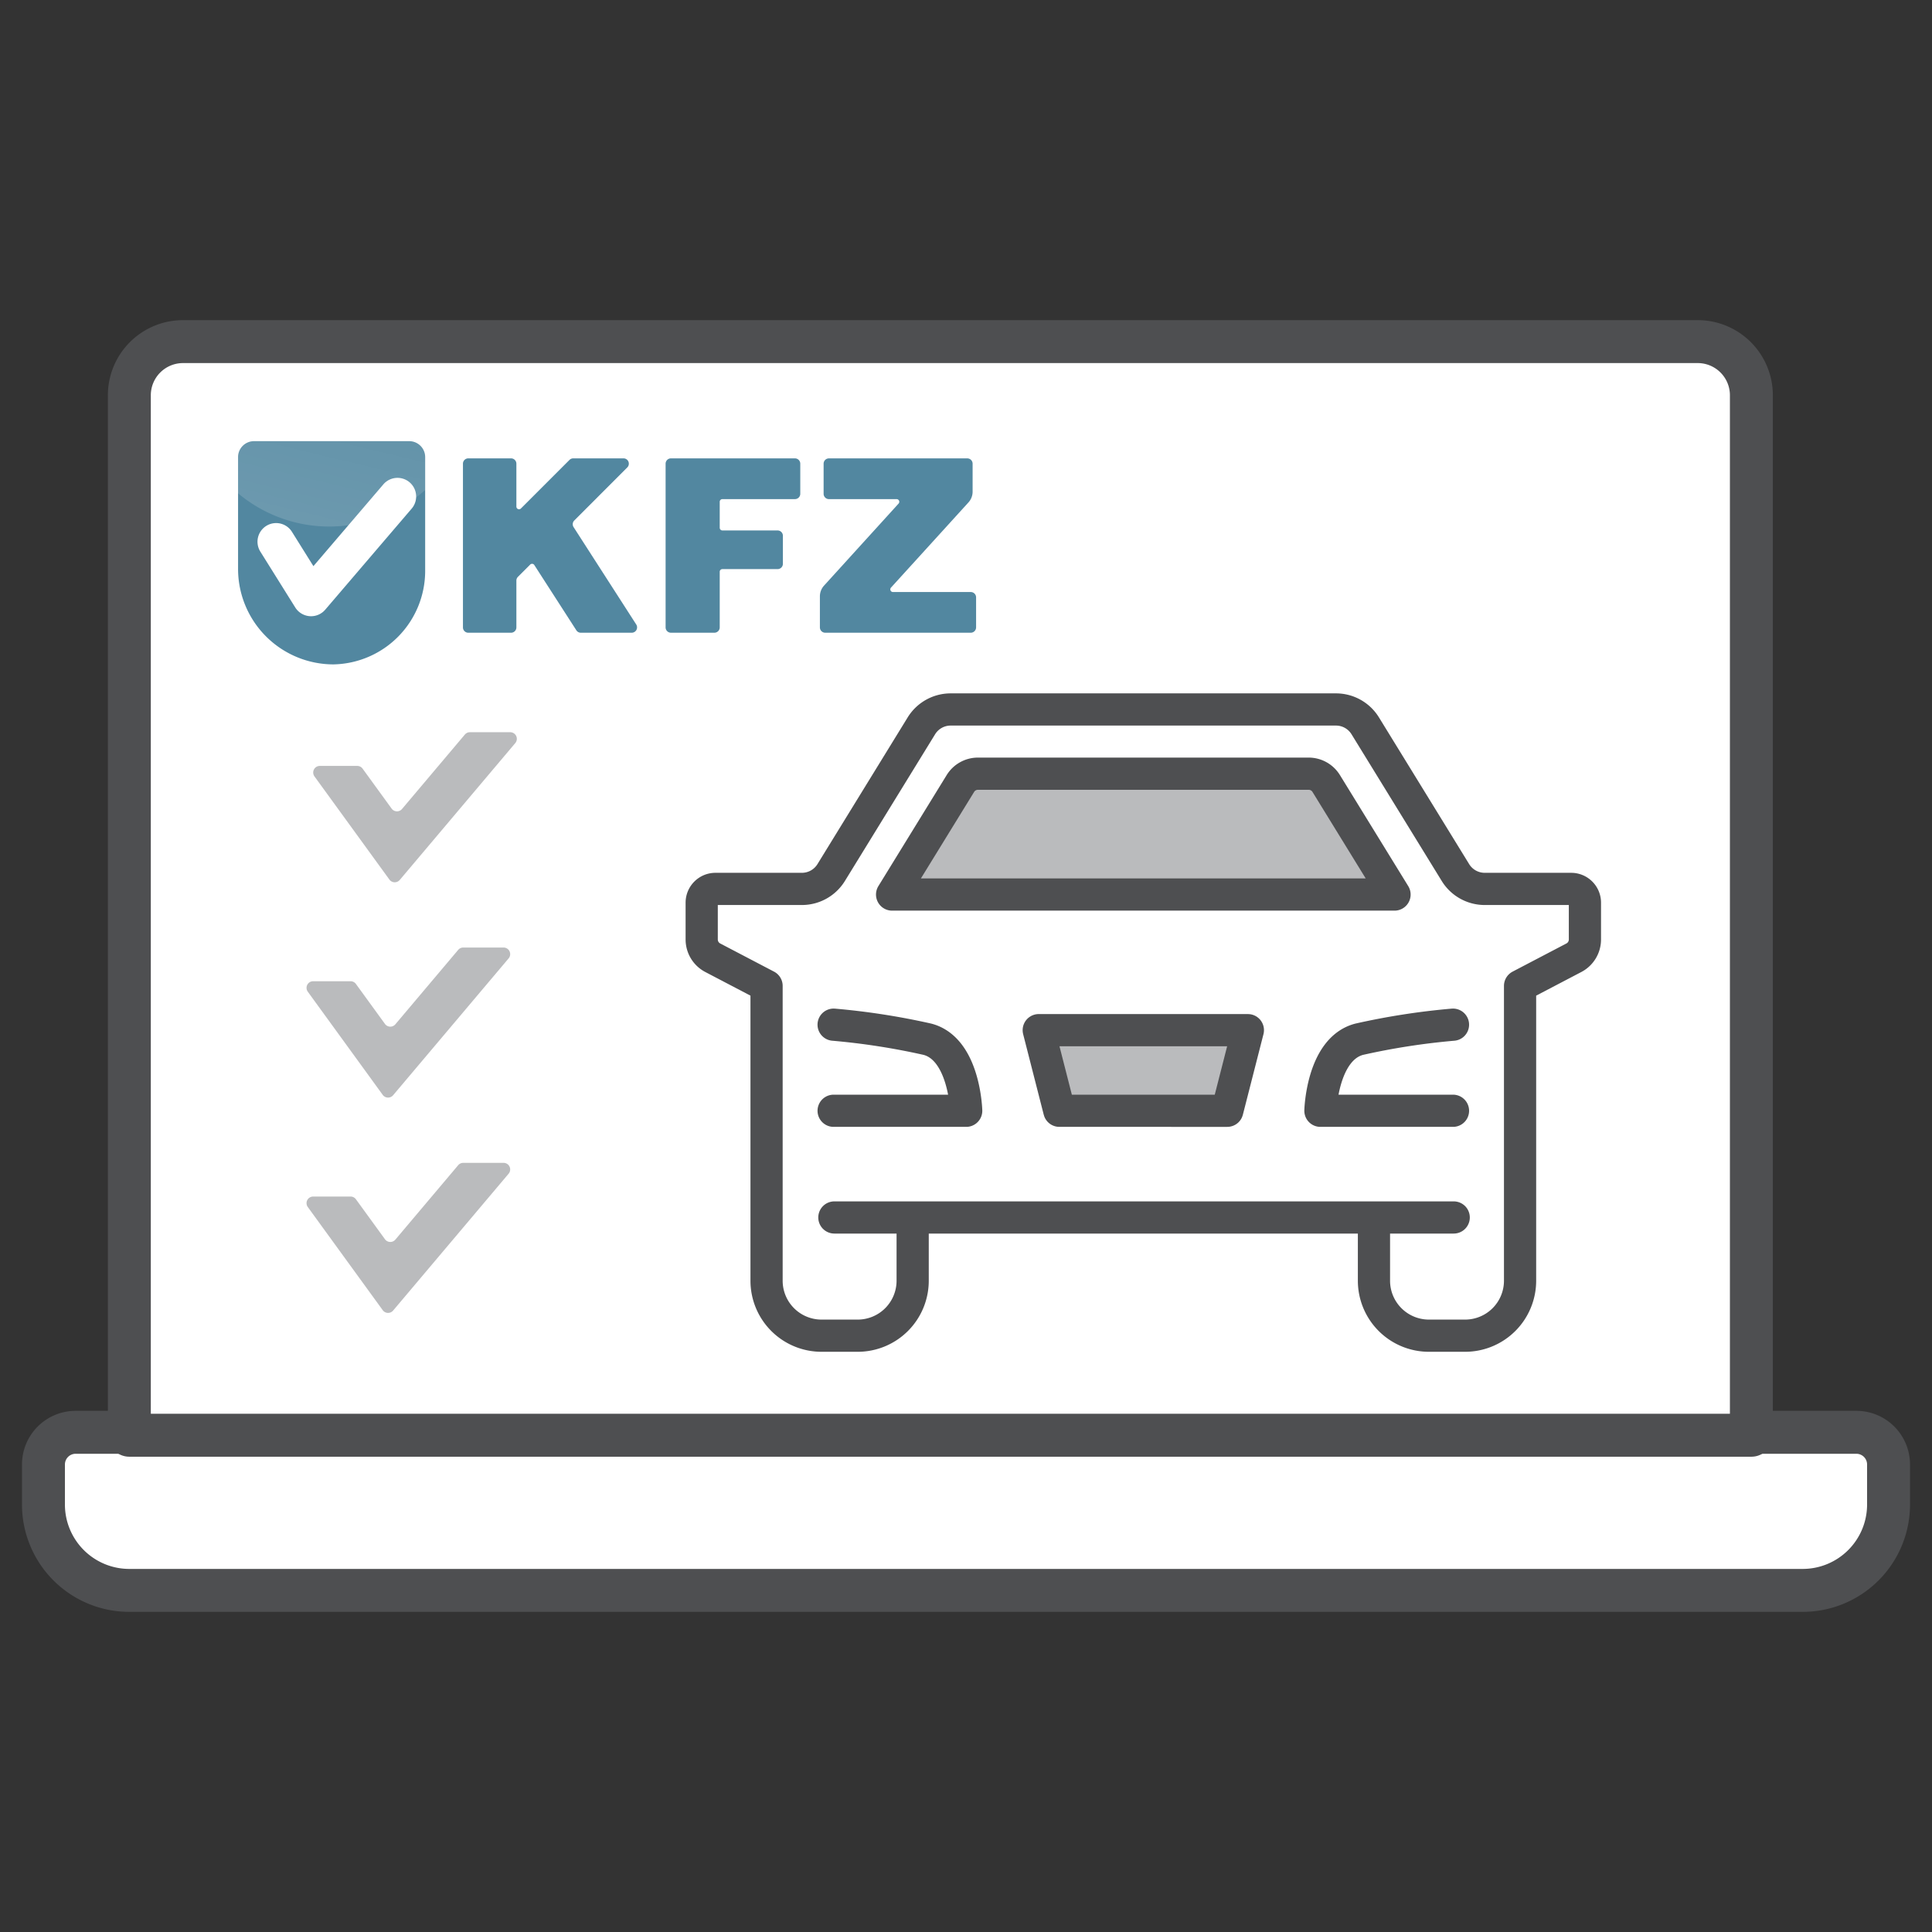 <svg xmlns="http://www.w3.org/2000/svg" xmlns:xlink="http://www.w3.org/1999/xlink" viewBox="0 0 180 180"><rect x="0" y="0" width="180" height="180" fill="#333333" stroke="none"/><defs><linearGradient id="a" x1="29.783" y1="710.692" x2="32.147" y2="700.796" gradientTransform="translate(0 -662)" gradientUnits="userSpaceOnUse"><stop offset="0" stop-color="#fff" stop-opacity="0.15"/><stop offset="0.972" stop-color="#fff" stop-opacity="0.101"/><stop offset="1" stop-color="#fff" stop-opacity="0.1"/></linearGradient></defs><path d="M167.951,148.173H12.049a8,8,0,0,1-8-8v-3.729a3,3,0,0,1,3-3H172.952a3,3,0,0,1,3,3v3.729A8.001,8.001,0,0,1,167.951,148.173Z" style="fill:#fff;stroke:#4e4f51;stroke-linecap:round;stroke-linejoin:round;stroke-width:4px"/><path d="M158.173,31.827H17.051a5,5,0,0,0-5,5V133.718H163.172V36.827a4.999,4.999,0,0,0-4.998-5Z" style="fill:#fff;stroke:#4e4f51;stroke-linecap:round;stroke-linejoin:round;stroke-width:4px"/><path d="M90.94,55.654v2.799a.496.496,0,0,1-.496.496H76.884a.496.496,0,0,1-.496-.496V55.56a1.489,1.489,0,0,1,.387-1.001l6.944-7.642a.248.248,0,0,0-.184-.415H77.23a.496.496,0,0,1-.496-.496V43.202a.496.496,0,0,1,.496-.496H90.12a.496.496,0,0,1,.496.496V45.808a1.49,1.49,0,0,1-.387,1.002l-7.216,7.934a.248.248,0,0,0,.184.415h7.247a.494.494,0,0,1,.496.493Z" style="fill:#5287a0"/><path d="M67.055,46.75v2.422a.248.248,0,0,0,.248.248h5.142a.496.496,0,0,1,.496.496V52.527a.496.496,0,0,1-.496.496H67.303a.248.248,0,0,0-.248.248h0v5.182a.496.496,0,0,1-.496.496h-4.05a.496.496,0,0,1-.496-.496V43.201a.496.496,0,0,1,.496-.496H74.064a.496.496,0,0,1,.496.496v2.804a.496.496,0,0,1-.496.496h-6.76A.25.25,0,0,0,67.055,46.75Z" style="fill:#5287a0"/><path d="M58.859,58.95h-4.746a.495.495,0,0,1-.417-.228l-3.916-6.08a.248.248,0,0,0-.384-.041l-1.141,1.141a.496.496,0,0,0-.145.351v4.361a.496.496,0,0,1-.496.496H43.628a.496.496,0,0,1-.496-.496V43.201a.496.496,0,0,1,.496-.496h3.986a.496.496,0,0,1,.496.496v3.997a.248.248,0,0,0,.424.175l4.524-4.524a.496.496,0,0,1,.351-.145h4.682a.496.496,0,0,1,.351.847l-4.936,4.94a.495.495,0,0,0-.066.619l5.838,9.074a.498.498,0,0,1-.419.766Z" style="fill:#5287a0"/><path d="M39.612,42.592V53.189A8.712,8.712,0,0,1,31.06,61.9a8.896,8.896,0,0,1-8.88-8.913l0-.026V42.592a1.487,1.487,0,0,1,1.485-1.489H38.123a1.487,1.487,0,0,1,1.489,1.485Z" style="fill:#5287a0"/><path d="M28.981,57.412c-.043,0-.086-.001-.129-.005a1.738,1.738,0,0,1-1.344-.811l-3.253-5.204a1.737,1.737,0,0,1,2.946-1.842h0l1.998,3.197,6.508-7.609a1.737,1.737,0,0,1,2.655,2.241l-.015.017L30.3,56.804A1.733,1.733,0,0,1,28.981,57.412Z" style="fill:#fff"/><path d="M39.612,42.592v3.063a13.477,13.477,0,0,1-8.721,3.4,13.201,13.201,0,0,1-8.711-3.097V42.593a1.487,1.487,0,0,1,1.485-1.489H38.123a1.485,1.485,0,0,1,1.489,1.482Z" style="fill:url(#a)"/><path d="M83.115,83.342H129.924L123.56,72.997a1.92,1.92,0,0,0-1.636-.914H91.114a1.921,1.921,0,0,0-1.636.914Z" style="fill:#babbbd"/><path d="M83.115,83.342H129.924L123.56,72.997a1.92,1.92,0,0,0-1.636-.914H91.114a1.921,1.921,0,0,0-1.636.914Z" style="fill:none;stroke:#4e4f51;stroke-linecap:round;stroke-linejoin:round;stroke-width:3px"/><path d="M135.439,113.429H77.736" style="fill:none;stroke:#4e4f51;stroke-linecap:round;stroke-linejoin:round;stroke-width:3px"/><path d="M77.668,103.488h12.35s-.151-5.761-3.615-6.665a65.481,65.481,0,0,0-8.736-1.356" style="fill:none;stroke:#4e4f51;stroke-linecap:round;stroke-linejoin:round;stroke-width:3px"/><path d="M135.371,103.488h-12.35s.151-5.761,3.615-6.665a65.466,65.466,0,0,1,8.735-1.356" style="fill:none;stroke:#4e4f51;stroke-linecap:round;stroke-linejoin:round;stroke-width:3px"/><path d="M106.453,95.977h9.809l-1.921,7.511H98.697l-1.92-7.511h9.809" style="fill:#babbbd"/><path d="M116.262,95.977l-1.921,7.511H98.697l-1.92-7.511Z" style="fill:none;stroke:#4e4f51;stroke-linecap:round;stroke-linejoin:round;stroke-width:3px"/><path d="M128.009,113.997v5.325a5.121,5.121,0,0,0,5.121,5.121h3.37a5.121,5.121,0,0,0,5.121-5.121V91.854l5.013-2.624a1.92,1.92,0,0,0,1.03-1.701v-3.431a1.28,1.28,0,0,0-1.28-1.28h-8.057a3.2,3.2,0,0,1-2.726-1.524l-8.405-13.67A3.2,3.2,0,0,0,124.47,66.1H88.57a3.2,3.2,0,0,0-2.726,1.524l-8.405,13.67a3.201,3.201,0,0,1-2.726,1.524H66.656a1.28,1.28,0,0,0-1.28,1.28v3.431a1.919,1.919,0,0,0,1.03,1.701l5.013,2.624v27.468a5.121,5.121,0,0,0,5.121,5.121h3.37a5.121,5.121,0,0,0,5.121-5.121v-5.325" style="fill:none;stroke:#4e4f51;stroke-linecap:round;stroke-linejoin:round;stroke-width:3px"/><path d="M48.008,69.231l-10.762,12.75a.615.615,0,0,1-.967-.035l-6.981-9.611a.615.615,0,0,1,.497-.976h3.49a.613.613,0,0,1,.497.253l2.706,3.725a.615.615,0,0,0,.967.035l5.854-6.935a.617.617,0,0,1,.47-.218h3.759a.616.616,0,0,1,.47,1.012Z" style="fill:#babbbd"/><path d="M47.387,89.292l-10.762,12.75a.615.615,0,0,1-.967-.035l-6.981-9.611a.615.615,0,0,1,.497-.976h3.49a.613.613,0,0,1,.497.253l2.706,3.725a.615.615,0,0,0,.967.035l5.854-6.935a.617.617,0,0,1,.47-.218h3.759a.615.615,0,0,1,.47,1.012Z" style="fill:#babbbd"/><path d="M47.387,109.352l-10.762,12.75a.615.615,0,0,1-.967-.035l-6.981-9.611a.615.615,0,0,1,.497-.976h3.49a.613.613,0,0,1,.497.253l2.706,3.725a.615.615,0,0,0,.967.035l5.854-6.935a.617.617,0,0,1,.47-.218h3.759a.615.615,0,0,1,.47,1.012Z" style="fill:#babbbd"/></svg>